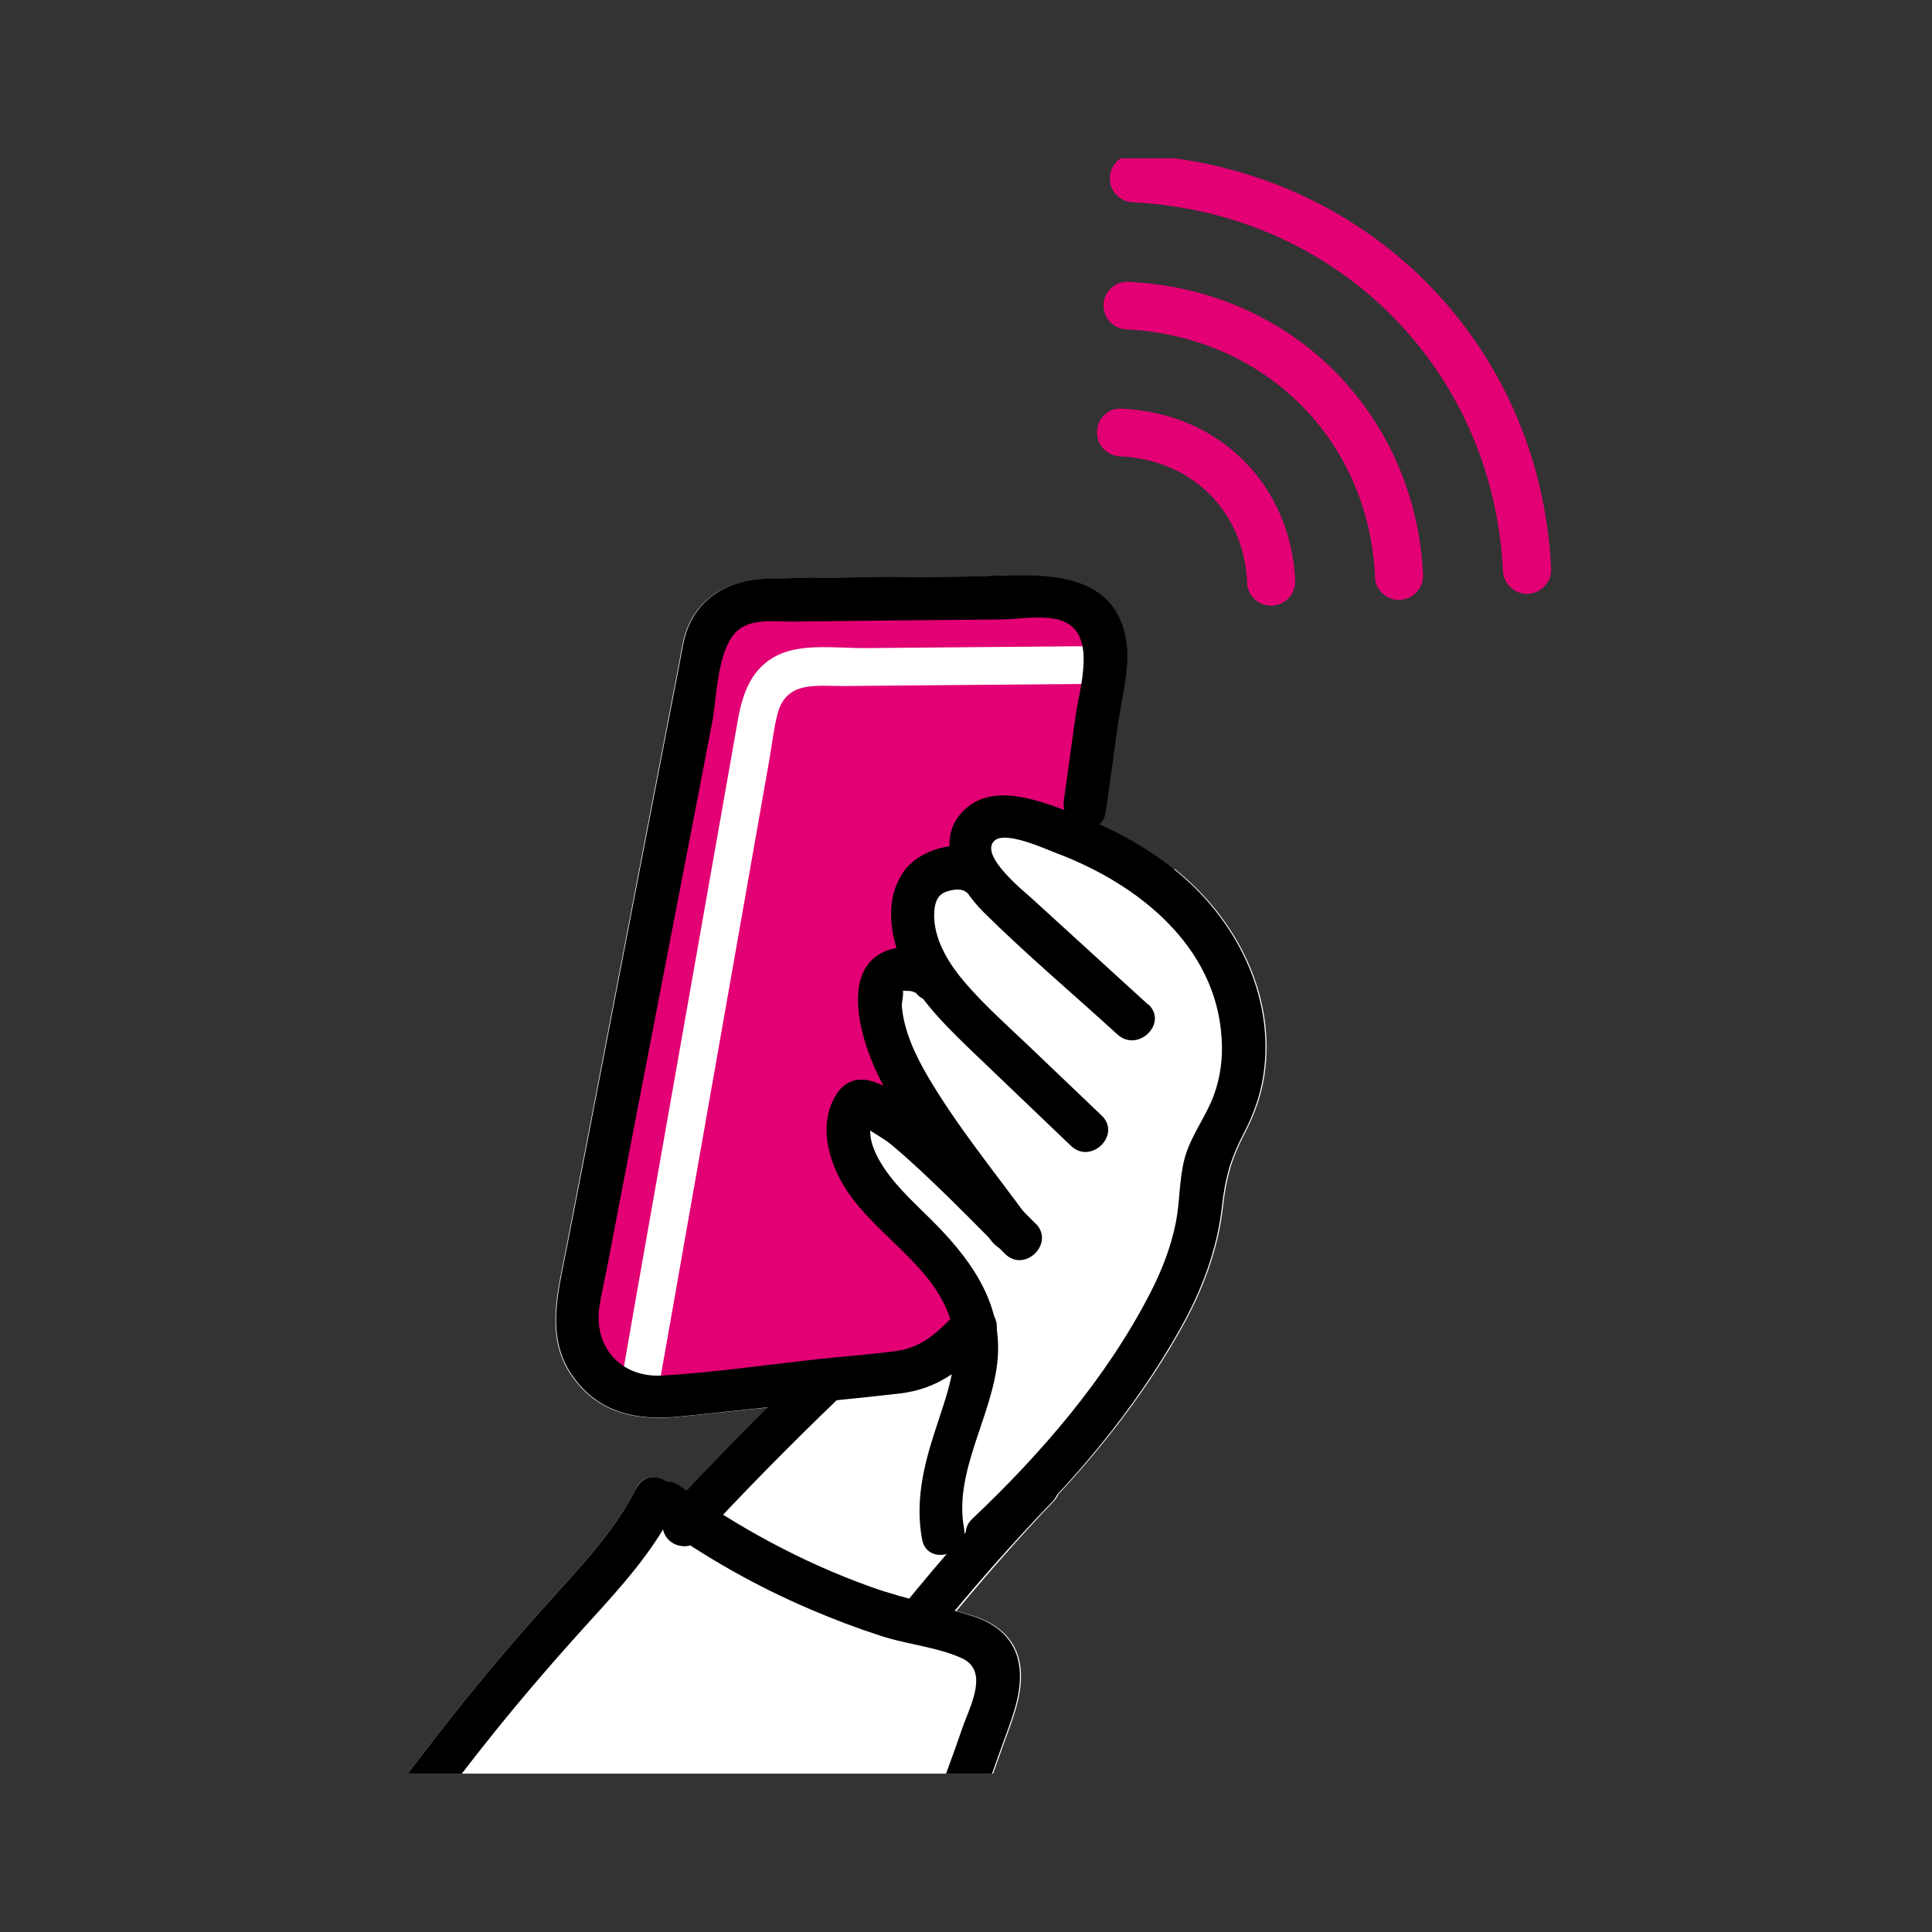 <svg width="122" height="122" viewBox="0 0 122 122" fill="none" xmlns="http://www.w3.org/2000/svg">
<rect x="0" y="0" width="122" height="122" fill="#333333" stroke="none"/>
<g clip-path="url(#clip0_916_25796)">
<g clip-path="url(#clip1_916_25796)">
<path fill-rule="evenodd" clip-rule="evenodd" d="M69.343 52.056C71.029 52.819 72.646 53.744 74.099 54.901L74.181 54.873C78.088 57.976 80.61 62.888 79.842 67.923C79.636 69.256 79.184 70.467 78.554 71.665C77.759 73.202 77.43 74.427 77.238 76.128C76.936 78.876 75.977 81.421 74.634 83.829C72.523 87.626 69.809 91.164 66.821 94.375C66.766 94.525 66.67 94.661 66.56 94.783C64.409 97.028 62.38 99.355 60.392 101.737C60.526 101.776 60.66 101.813 60.796 101.851C61.037 101.918 61.279 101.985 61.516 102.063C63.038 102.553 64.175 103.519 64.422 105.152C64.656 106.663 64.08 108.224 63.549 109.665C63.458 109.911 63.369 110.153 63.285 110.391C62.654 112.187 61.996 113.97 61.283 115.725C59.899 119.168 58.35 122.556 56.609 125.835C54.358 130.089 51.759 134.185 48.803 138L25.146 112.837C26.279 111.29 27.44 109.767 28.634 108.268C30.594 105.792 32.637 103.383 34.761 101.043C34.955 100.826 35.15 100.61 35.345 100.394C37.155 98.388 38.95 96.399 40.175 93.967C40.6 93.123 41.464 93.15 42.066 93.572C42.188 93.56 42.313 93.568 42.441 93.601C42.587 93.638 42.736 93.709 42.889 93.817C42.978 93.889 43.076 93.952 43.173 94.014C43.24 94.057 43.307 94.099 43.369 94.144C45.055 92.361 46.768 90.606 48.508 88.878L43.026 89.449C40.545 89.708 38.201 89.422 36.474 87.367C34.497 85.032 35.033 82.379 35.569 79.729C35.62 79.476 35.671 79.224 35.72 78.972C36.502 74.971 37.269 70.984 38.037 66.997C39.64 58.642 41.258 50.274 42.875 41.906C42.999 41.28 43.081 40.627 43.273 40.014C43.986 37.769 46.014 36.612 48.276 36.558C51.189 36.483 54.109 36.466 57.026 36.449C58.323 36.442 59.619 36.434 60.913 36.422C61.373 36.417 61.862 36.398 62.368 36.379C65.924 36.242 70.314 36.073 71.07 40.409C71.282 41.674 71.017 43.125 70.769 44.477C70.682 44.957 70.596 45.423 70.535 45.865C70.385 46.965 70.23 48.064 70.076 49.164C69.977 49.874 69.878 50.584 69.781 51.294C69.74 51.662 69.562 51.893 69.343 52.056ZM-2.494 -0.168C-1.77 -0.232 -1.047 -0.292 -0.321 -0.353L-0.34 -0.351C-1.059 -0.291 -1.777 -0.232 -2.494 -0.168Z" fill="white"/>
<path d="M68.479 41.837C69.384 40.953 69.576 39.415 68.123 38.762C64.477 37.129 59.885 38.136 56.02 38.367L49.811 38.735C47.769 38.857 46.11 38.939 45.178 40.98C44.369 42.735 43.917 44.776 43.369 46.613C42.724 48.75 42.135 50.913 41.697 53.104C40.833 57.336 40.518 61.636 39.942 65.909C39.353 70.317 37.845 74.522 37.255 78.917C36.817 82.264 36.817 87.258 41.326 87.218C45.754 87.177 50.222 86.687 54.649 86.428C56.39 86.319 58.994 86.728 60.132 85.136C61.228 83.612 60.214 82.101 59.104 80.972C57.514 79.353 56.075 77.665 54.841 75.76C54.087 74.59 52.237 72.236 53.388 70.889C53.964 70.222 56.513 70.236 56.897 69.365C57.308 68.426 55.321 67.079 55.307 66.085C55.266 64.439 55.472 62.861 55.828 61.282C56.925 61.051 57.898 59.949 57.514 58.737C56.952 56.982 59.077 54.764 60.132 53.485C60.735 52.764 61.407 52.138 62.352 51.893C63.339 51.635 64.148 51.988 65.108 52.084C67.095 52.261 68.466 50.954 68.644 49.022C68.849 46.79 68.575 44.423 68.534 42.178C68.534 42.055 68.507 41.933 68.493 41.824L68.479 41.837Z" fill="#E20074"/>
<path d="M41.587 87.68C43.067 79.312 44.534 70.943 46.014 62.561C46.878 57.676 47.727 52.805 48.591 47.92C48.755 46.995 48.851 46.042 49.084 45.144C49.619 42.953 51.524 43.334 53.306 43.321C58.487 43.28 63.668 43.225 68.836 43.185C70.385 43.171 70.385 40.79 68.836 40.803C64.107 40.844 59.364 40.885 54.636 40.926C52.977 40.939 50.702 40.613 49.153 41.348C47.467 42.15 46.905 43.742 46.603 45.416C44.781 55.73 42.971 66.031 41.148 76.345C40.518 79.91 39.887 83.476 39.27 87.041C39.01 88.537 41.326 89.191 41.587 87.68Z" fill="white"/>
<path d="M72.496 63.432L65.176 56.751C64.669 56.288 61.873 54.057 62.764 53.118C63.435 52.41 65.999 53.608 66.725 53.88C71.851 55.812 76.786 59.717 77.142 65.555C77.224 66.793 77.074 68.031 76.635 69.202C76.114 70.59 75.155 71.773 74.785 73.229C74.456 74.536 74.51 75.896 74.25 77.203C73.935 78.781 73.345 80.278 72.605 81.707C69.85 87.041 65.752 91.79 61.407 95.899C60.118 97.11 62.065 99.029 63.34 97.818C67.671 93.736 71.659 89.041 74.565 83.829C75.909 81.421 76.868 78.876 77.169 76.128C77.361 74.427 77.69 73.202 78.485 71.665C79.116 70.467 79.568 69.256 79.774 67.922C80.541 62.888 78.019 57.976 74.113 54.873C72.043 53.227 69.686 52.043 67.205 51.145C65.162 50.396 62.394 49.43 60.694 51.349C58.995 53.267 60.543 56.043 62.106 57.595C64.806 60.275 67.753 62.752 70.563 65.323C71.865 66.507 73.798 64.589 72.496 63.405V63.432Z" fill="black"/>
<path d="M62.353 53.921C60.831 52.859 58.172 53.54 57.117 54.968C55.719 56.873 56.253 59.5 57.254 61.446C58.254 63.391 60.009 65.065 61.626 66.616C63.627 68.535 65.629 70.44 67.63 72.359C68.904 73.57 70.837 71.651 69.562 70.44C68.027 68.97 66.478 67.501 64.943 66.031C63.545 64.698 62.078 63.405 60.831 61.922C59.844 60.752 58.912 59.2 58.995 57.622C59.022 57.064 59.159 56.56 59.666 56.343C60.077 56.166 60.667 56.098 60.941 56.288C62.38 57.295 63.764 54.941 62.325 53.934L62.353 53.921Z" fill="black"/>
<path d="M60.105 61.201C59.214 59.826 56.939 59.418 55.541 60.248C53.526 61.446 54.17 64.548 54.8 66.331C55.541 68.453 56.774 70.317 58.076 72.127C59.57 74.195 61.078 76.264 62.586 78.332C63.025 78.931 63.778 79.217 64.464 78.822C65.053 78.482 65.396 77.556 64.957 76.958C62.819 74.019 60.448 71.134 58.597 67.991C57.816 66.657 57.103 65.16 56.952 63.596C56.925 63.269 57.062 62.888 57.021 62.589C56.994 62.439 57.144 62.48 56.925 62.589C56.774 62.67 57.021 62.561 57.007 62.561C57.144 62.575 57.364 62.561 57.528 62.589C57.761 62.629 57.898 62.806 57.747 62.575C58.693 64.044 61.064 62.684 60.119 61.201H60.105Z" fill="black"/>
<path d="M65.382 77.257C63.86 75.733 62.353 74.182 60.79 72.699C59.227 71.216 57.295 69.011 55.157 68.304C54.115 67.963 53.251 68.304 52.717 69.27C51.771 70.944 52.237 72.971 53.101 74.563C54.924 77.91 59.173 79.856 60.118 83.694C60.667 85.939 59.721 88.238 59.049 90.347C58.309 92.606 57.788 94.838 58.227 97.206C58.542 98.92 61.188 98.199 60.872 96.484C60.228 92.947 62.627 89.463 62.983 85.98C63.34 82.496 61.503 79.802 59.2 77.421C58.049 76.237 56.719 75.107 55.801 73.719C55.335 73.012 54.869 72.087 54.965 71.216C54.965 71.161 55.115 70.658 55.102 70.644C55.115 70.658 54.266 70.862 54.279 70.862C54.238 70.903 54.362 70.93 54.307 70.876C54.828 71.406 55.691 71.787 56.281 72.277C57.172 73.025 58.035 73.815 58.871 74.618C60.434 76.101 61.941 77.652 63.463 79.176C64.71 80.414 66.643 78.496 65.395 77.257H65.382Z" fill="black"/>
<path fill-rule="evenodd" clip-rule="evenodd" d="M35.347 100.392C37.156 98.387 38.95 96.399 40.175 93.967H40.189C40.984 92.402 43.355 93.776 42.56 95.341C41.217 97.995 39.284 100.131 37.228 102.39C35.172 104.649 33.171 106.962 31.252 109.343C29.768 111.181 28.333 113.057 26.946 114.967L25.044 112.962C26.209 111.376 27.406 109.811 28.634 108.268C30.594 105.792 32.637 103.383 34.761 101.043C34.956 100.825 35.152 100.609 35.347 100.392Z" fill="black"/>
<path fill-rule="evenodd" clip-rule="evenodd" d="M51.182 101.628C47.755 100.172 44.534 98.335 41.505 96.171L41.519 96.158C40.093 95.137 41.464 92.783 42.903 93.804C46.617 96.457 50.647 98.648 54.965 100.199C56.176 100.633 57.413 100.957 58.652 101.281C59.587 101.526 60.523 101.771 61.448 102.063C62.97 102.553 64.107 103.519 64.354 105.152C64.588 106.663 64.012 108.224 63.48 109.665C63.39 109.911 63.3 110.153 63.216 110.391C62.586 112.187 61.928 113.97 61.215 115.725C59.831 119.168 58.282 122.556 56.541 125.835C54.298 130.073 51.711 134.154 48.768 137.957L46.843 135.929C49.72 132.181 52.251 128.151 54.444 123.957C56.061 120.869 57.501 117.698 58.789 114.473C59.488 112.718 60.146 110.935 60.763 109.139C60.836 108.928 60.926 108.698 61.022 108.455C61.555 107.102 62.233 105.384 60.721 104.703C59.819 104.295 58.775 104.066 57.739 103.838C57.012 103.679 56.289 103.52 55.623 103.302C54.115 102.812 52.635 102.254 51.182 101.628Z" fill="black"/>
<path d="M50.976 86.428C47.974 89.313 45.068 92.28 42.231 95.328C41.724 95.872 41.697 96.716 42.231 97.246C42.738 97.75 43.67 97.791 44.164 97.246C46.987 94.198 49.907 91.232 52.908 88.347C53.443 87.83 53.429 86.932 52.908 86.428C52.388 85.925 51.497 85.911 50.976 86.428Z" fill="black"/>
<path d="M64.545 92.878C61.914 95.641 59.392 98.498 56.993 101.465C56.541 102.022 56.404 102.852 56.993 103.383C57.486 103.832 58.459 103.982 58.925 103.383C61.31 100.417 63.833 97.546 66.478 94.797C66.971 94.28 67.026 93.382 66.478 92.878C65.93 92.375 65.066 92.32 64.545 92.878Z" fill="black"/>
<path d="M60.557 82.754C59.378 83.925 58.405 85.041 56.678 85.299C55.047 85.53 53.388 85.639 51.757 85.816C48.454 86.17 45.109 86.673 41.792 86.864C39.216 87 37.489 85.068 37.845 82.55C37.955 81.775 38.146 80.999 38.297 80.224L40.216 70.249C41.806 62.044 43.382 53.839 44.972 45.62C45.26 44.096 45.288 41.307 46.357 40.041C47.22 39.007 48.797 39.252 50.016 39.252L55.938 39.184L63.134 39.116C64.285 39.116 65.875 38.803 67.013 39.184C69.329 39.96 68.164 43.457 67.931 45.13C67.684 46.94 67.424 48.75 67.177 50.56C66.944 52.274 69.576 53.009 69.823 51.281C70.069 49.553 70.33 47.661 70.576 45.852C70.809 44.164 71.399 42.11 71.111 40.395C70.247 35.442 64.641 36.367 60.954 36.408C56.746 36.449 52.525 36.435 48.317 36.544C46.055 36.599 44.027 37.755 43.314 40.001C43.122 40.613 43.04 41.266 42.916 41.892C41.299 50.26 39.682 58.629 38.078 66.984C37.31 70.971 36.543 74.958 35.761 78.958C35.2 81.856 34.35 84.796 36.515 87.354C38.242 89.409 40.586 89.694 43.067 89.436L50.469 88.66C52.593 88.442 54.704 88.238 56.829 87.993C59.351 87.694 60.831 86.361 62.544 84.673C63.792 83.435 61.859 81.503 60.612 82.754H60.557Z" fill="black"/>
<path d="M71.673 9.765C70.837 9.711 70.124 10.364 70.083 11.194C70.042 12.024 70.686 12.732 71.522 12.773C84.516 13.426 94.303 23.386 94.906 36.054C94.947 36.925 95.728 37.551 96.496 37.497C97.332 37.456 97.976 36.748 97.949 35.918C97.291 21.644 86.188 10.5 71.687 9.765H71.673Z" fill="#E20074"/>
<path d="M78.746 36.803C78.787 37.687 79.568 38.3 80.336 38.245C81.172 38.204 81.816 37.497 81.788 36.667C81.514 30.748 77.169 26.121 70.864 25.808C70.001 25.727 69.315 26.407 69.274 27.237C69.233 28.067 69.877 28.774 70.713 28.815C75.401 29.047 78.554 32.394 78.759 36.803H78.746Z" fill="#E20074"/>
<path d="M86.819 36.435C86.86 37.32 87.642 37.932 88.409 37.878C89.245 37.837 89.89 37.129 89.862 36.299C89.41 26.461 81.94 18.338 71.276 17.794C70.44 17.739 69.727 18.392 69.686 19.222C69.645 20.052 70.289 20.76 71.125 20.801C79.884 21.236 86.436 27.781 86.833 36.435H86.819Z" fill="#E20074"/>
</g>
</g>
<defs>
<clipPath id="clip0_916_25796">
<rect width="122" height="122" fill="white"/>
</clipPath>
<clipPath id="clip1_916_25796">
<rect width="73" height="102" fill="white" transform="translate(25 10)"/>
</clipPath>
</defs>
</svg>
